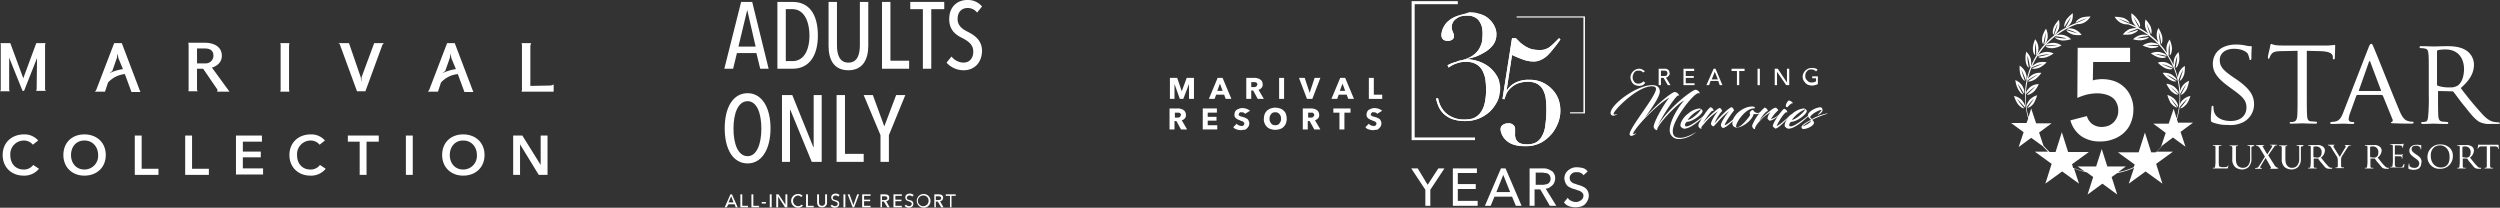 <svg xmlns="http://www.w3.org/2000/svg" xmlns:xlink="http://www.w3.org/1999/xlink" width="989.574" height="82.219" viewBox="0 0 989.574 82.219">
  <rect x="0" y="0" width="989.574" height="82.219" fill="#333333" stroke="none"/>
  <defs>
    <clipPath id="clip-path">
      <path id="Trazado_973" data-name="Trazado 973" d="M559.657,282.514a10.768,10.768,0,0,0-3.325,2.267,8.805,8.805,0,0,0-1.662,2.72,7.584,7.584,0,0,0-.453,2.116c0,1.663.907,2.418,2.569,2.418a3.047,3.047,0,0,0,1.662-.453,1.668,1.668,0,0,0,.756-1.511,3.379,3.379,0,0,0-.453-1.511,5.3,5.3,0,0,1-.453-2.418,3.841,3.841,0,0,1,.3-1.058,3.569,3.569,0,0,1,.907-1.36,9.408,9.408,0,0,1,1.814-1.209,8.83,8.83,0,0,1,3.174-.453,5.4,5.4,0,0,1,2.872.6,4.444,4.444,0,0,1,1.814,1.511,7.9,7.9,0,0,1,1.058,2.267,13.321,13.321,0,0,1,.3,2.569,25.078,25.078,0,0,1-.3,3.627,10.91,10.91,0,0,1-1.36,3.023,9.918,9.918,0,0,1-2.569,2.418,13.735,13.735,0,0,1-4.232,1.663,6.033,6.033,0,0,0-1.965.6c-.6.151-1.058.3-1.511.453a7.376,7.376,0,0,0-1.058.453l-.907.453.453.907a10.556,10.556,0,0,1,3.174-1.663,9.925,9.925,0,0,1,3.778-.6,7.562,7.562,0,0,1,3.93.907,6.2,6.2,0,0,1,2.418,2.418A12.5,12.5,0,0,1,571.6,307a31.847,31.847,0,0,1,.3,3.778,23.8,23.8,0,0,1-.6,6.2,9.785,9.785,0,0,1-1.814,3.778,6.994,6.994,0,0,1-2.72,1.965,11.787,11.787,0,0,1-3.325.453,10.377,10.377,0,0,1-5.139-1.058,8.831,8.831,0,0,1-3.174-2.418,10.94,10.94,0,0,1-1.662-2.872c-.3-.907-.453-1.663-.6-2.116l-.756.151a14.139,14.139,0,0,0,1.058,3.325,9.4,9.4,0,0,0,2.116,2.872,10.2,10.2,0,0,0,3.325,1.965,15.468,15.468,0,0,0,4.836.756,14.39,14.39,0,0,0,5.743-1.058,14.7,14.7,0,0,0,4.383-2.872,15.335,15.335,0,0,0,2.872-4.081,12.377,12.377,0,0,0,1.058-4.534v-.151a9.715,9.715,0,0,0-1.058-4.685,13.235,13.235,0,0,0-2.872-3.627,13.884,13.884,0,0,0-4.081-2.418,17.278,17.278,0,0,0-4.836-1.058v-.151c.6-.151,1.662-.453,2.872-.756a21.526,21.526,0,0,0,3.778-1.814,12,12,0,0,0,3.325-2.872,6.757,6.757,0,0,0,1.36-4.232,6.548,6.548,0,0,0-.6-2.872,8.861,8.861,0,0,0-1.965-2.872,8.383,8.383,0,0,0-3.325-2.116,12.005,12.005,0,0,0-4.836-.907c-2.569.907-4.232,1.209-5.592,1.814" transform="translate(-552.1 -280.7)" fill="#fff"/>
    </clipPath>
    <clipPath id="clip-path-2">
      <path id="Trazado_975" data-name="Trazado 975" d="M589.857,289.767a16,16,0,0,1-1.814,1.511,9.246,9.246,0,0,1-1.814.756,8.617,8.617,0,0,1-1.965.151,15.224,15.224,0,0,1-2.872-.3,11.7,11.7,0,0,1-2.418-1.058,18.34,18.34,0,0,1-2.116-1.511l-1.814-1.814h-1.511l-3.778,24.031.756.151c.151-.6.453-1.209.756-2.116a7.238,7.238,0,0,1,1.662-2.267,8.576,8.576,0,0,1,2.72-1.814,11.762,11.762,0,0,1,4.232-.756,7.881,7.881,0,0,1,3.476.756,6.06,6.06,0,0,1,2.267,2.116,10.827,10.827,0,0,1,1.209,3.325,37.441,37.441,0,0,1,.3,4.383,44.523,44.523,0,0,1-.453,6.952,10.654,10.654,0,0,1-1.511,4.383,5.765,5.765,0,0,1-2.418,2.267,7.689,7.689,0,0,1-3.325.6,7.358,7.358,0,0,1-1.814-.151,4.526,4.526,0,0,1-1.511-.6,3.291,3.291,0,0,1-1.058-1.36,4.481,4.481,0,0,1-.3-2.116v-1.814a1.95,1.95,0,0,0-.756-1.663,2.565,2.565,0,0,0-1.965-.6,3.47,3.47,0,0,0-2.116.6,1.979,1.979,0,0,0-.907,1.814,5.224,5.224,0,0,0,.453,1.814,6.6,6.6,0,0,0,1.511,2.267,7.8,7.8,0,0,0,2.872,1.814,13.812,13.812,0,0,0,4.685.756,13.115,13.115,0,0,0,6.65-1.511,15.254,15.254,0,0,0,4.383-3.778,16.571,16.571,0,0,0,2.418-4.534,16.908,16.908,0,0,0,.756-4.081,15.829,15.829,0,0,0-.756-4.534,11.488,11.488,0,0,0-2.418-3.93,12.578,12.578,0,0,0-3.93-2.872,11.825,11.825,0,0,0-5.29-1.058,11,11,0,0,0-5.29,1.058,8.453,8.453,0,0,0-3.476,3.023l-.151-.151,2.116-13.754a45.659,45.659,0,0,0,4.383,1.814,12.069,12.069,0,0,0,3.93.756,6.366,6.366,0,0,0,3.023-.6,9.358,9.358,0,0,0,2.569-1.663,21.985,21.985,0,0,0,2.418-2.72c.907-1.058,1.814-2.267,2.872-3.778l-.6-.453-2.267,2.267" transform="translate(-569 -287.5)" fill="#fff"/>
    </clipPath>
  </defs>
  <g id="Grupo_113" data-name="Grupo 113" transform="translate(-8828 -4839)">
    <g id="Grupo_112" data-name="Grupo 112">
      <g id="Grupo_111" data-name="Grupo 111" transform="translate(8828 4839)">
        <g id="insignias_marival-collection_ao_35-aniv">
          <g id="Grupo_98" data-name="Grupo 98" transform="translate(286.709 0)">
            <g id="Grupo_96" data-name="Grupo 96">
              <g id="Grupo_94" data-name="Grupo 94">
                <path id="Trazado_933" data-name="Trazado 933" d="M362.907,304.449l-1.511-6.2h-7.708l-1.511,6.2H348.7L355.35,278h4.383l6.5,26.449Zm-5.139-23.275h0l-3.476,14.509h6.8Z" transform="translate(-348.7 -277.244)" fill="#fff"/>
                <path id="Trazado_934" data-name="Trazado 934" d="M368.646,304.449H362.6V278h6.045c6.348,0,9.975,4.685,9.975,13.3C378.621,299.764,374.842,304.449,368.646,304.449Zm0-23.578h-2.72v20.555h2.72c3.779,0,6.65-3.325,6.65-10.277C375.144,284.2,372.273,280.872,368.646,280.872Z" transform="translate(-341.592 -277.244)" fill="#fff"/>
                <path id="Trazado_935" data-name="Trazado 935" d="M391.718,295.381c0,5.29-2.116,9.673-7.859,9.673-5.894,0-7.859-4.383-7.859-9.673V278h3.325v17.079c0,3.627.907,6.952,4.534,6.952s4.534-3.325,4.534-6.952V278h3.325Z" transform="translate(-334.739 -277.244)" fill="#fff"/>
                <path id="Trazado_936" data-name="Trazado 936" d="M390,304.449V278h3.325v23.275h7.406v3.174Z" transform="translate(-327.58 -277.244)" fill="#fff"/>
                <path id="Trazado_937" data-name="Trazado 937" d="M405.713,280.872v23.578h-3.325V280.872H397.4V278h13.451v2.872Z" transform="translate(-323.796 -277.244)" fill="#fff"/>
                <path id="Trazado_938" data-name="Trazado 938" d="M413.7,305.309a8.987,8.987,0,0,1-6.8-3.023l1.965-2.418a6.256,6.256,0,0,0,4.685,2.418c2.267,0,3.93-1.511,3.93-4.383,0-2.72-1.965-4.081-4.232-5.29-2.872-1.36-5.29-3.325-5.29-7.557,0-5.139,3.476-7.557,7.1-7.557a7.226,7.226,0,0,1,5.894,2.569l-1.965,2.418a4.585,4.585,0,0,0-3.778-1.814c-1.965,0-3.93,1.209-3.93,4.383,0,2.569,1.814,3.93,3.93,4.988,2.72,1.36,5.743,3.325,5.743,7.708C420.8,302.589,417.631,305.309,413.7,305.309Z" transform="translate(-318.938 -277.5)" fill="#fff"/>
              </g>
              <g id="Grupo_95" data-name="Grupo 95" transform="translate(0.151 36.878)">
                <path id="Trazado_939" data-name="Trazado 939" d="M357.868,329.709c-5.743,0-9.068-5.592-9.068-13.9s3.325-13.9,9.068-13.9c5.592,0,9.068,5.592,9.068,13.9S363.46,329.709,357.868,329.709Zm0-24.635c-3.778,0-5.592,4.836-5.592,10.882s1.814,10.882,5.592,10.882c3.627,0,5.441-4.836,5.441-10.882C363.309,309.759,361.5,305.074,357.868,305.074Z" transform="translate(-348.8 -301.9)" fill="#fff"/>
                <path id="Trazado_940" data-name="Trazado 940" d="M375.589,328.849l-8.464-20.555h-.151v20.555H363.8V302.4h4.081l8.313,20.555h.151V302.4h3.174v26.449Z" transform="translate(-341.129 -301.644)" fill="#fff"/>
                <path id="Trazado_941" data-name="Trazado 941" d="M378.1,328.849V302.4h3.325v23.275h7.406v3.174Z" transform="translate(-333.817 -301.644)" fill="#fff"/>
                <path id="Trazado_942" data-name="Trazado 942" d="M395.175,318.269v10.58H391.85v-10.58L385.2,302.4h3.627l4.534,12.393,4.685-12.393h3.627Z" transform="translate(-330.186 -301.644)" fill="#fff"/>
              </g>
            </g>
            <g id="Grupo_97" data-name="Grupo 97" transform="translate(0.151 76.627)">
              <path id="Trazado_943" data-name="Trazado 943" d="M349.556,333.539H348.8l2.267-5.139h.6l2.267,5.139h-.756l-.453-1.209h-2.418Zm.756-1.965h1.965l-.907-2.418Z" transform="translate(-348.8 -328.098)" fill="#fff"/>
              <path id="Trazado_944" data-name="Trazado 944" d="M353.656,332.934h2.267v.6H352.9V328.4h.756Z" transform="translate(-346.703 -328.098)" fill="#fff"/>
              <path id="Trazado_945" data-name="Trazado 945" d="M356.556,332.934h2.267v.6H355.8V328.4h.756Z" transform="translate(-345.22 -328.098)" fill="#fff"/>
              <path id="Trazado_946" data-name="Trazado 946" d="M360.163,331H358.5v-.6h1.663Z" transform="translate(-343.84 -327.075)" fill="#fff"/>
              <path id="Trazado_947" data-name="Trazado 947" d="M361.356,333.539H360.6V328.4h.756Z" transform="translate(-342.766 -328.098)" fill="#fff"/>
              <path id="Trazado_948" data-name="Trazado 948" d="M365.927,332.481h0V328.4h.756v5.139h-.907l-2.721-4.232h0v4.232H362.3V328.4h.907Z" transform="translate(-341.896 -328.098)" fill="#fff"/>
              <path id="Trazado_949" data-name="Trazado 949" d="M370.885,332.834a2.246,2.246,0,0,1-1.965.907,2.72,2.72,0,0,1,0-5.441,2.265,2.265,0,0,1,1.814.756l-.6.453a1.866,1.866,0,0,0-1.209-.6,2.122,2.122,0,0,0,0,4.232,1.916,1.916,0,0,0,1.36-.6Z" transform="translate(-339.902 -328.149)" fill="#fff"/>
              <path id="Trazado_950" data-name="Trazado 950" d="M370.856,332.934h2.267v.6H370.1V328.4h.756Z" transform="translate(-337.908 -328.098)" fill="#fff"/>
              <path id="Trazado_951" data-name="Trazado 951" d="M373,331.574V328.4h.756v3.174c0,.756.3,1.36,1.209,1.36a1.223,1.223,0,0,0,1.209-1.36V328.4h.756v3.174a1.822,1.822,0,0,1-1.965,1.965C373.6,333.69,373,332.632,373,331.574Z" transform="translate(-336.425 -328.098)" fill="#fff"/>
              <path id="Trazado_952" data-name="Trazado 952" d="M379.523,329.409a1.177,1.177,0,0,0-1.058-.453,1,1,0,0,0-1.058.907c0,.6.453.756,1.058.907.756.151,1.511.453,1.511,1.511s-.907,1.511-1.814,1.511a2.165,2.165,0,0,1-1.663-.756l.6-.453a1.57,1.57,0,0,0,1.209.6,1,1,0,0,0,1.058-.907c0-.6-.6-.756-1.209-1.058a1.494,1.494,0,0,1-1.36-1.511c0-1.058.907-1.511,1.814-1.511a2.309,2.309,0,0,1,1.511.6Z" transform="translate(-334.635 -328.2)" fill="#fff"/>
              <path id="Trazado_953" data-name="Trazado 953" d="M380.656,333.539H379.9V328.4h.756Z" transform="translate(-332.896 -328.098)" fill="#fff"/>
              <path id="Trazado_954" data-name="Trazado 954" d="M383.267,332.632h0l1.511-4.232h.756l-1.965,5.139h-.6L381,328.4h.756Z" transform="translate(-332.333 -328.098)" fill="#fff"/>
              <path id="Trazado_955" data-name="Trazado 955" d="M385.4,332.934h2.72v.6H384.8V328.4h3.325v.6h-2.569v1.511h2.418v.6h-2.418v1.814Z" transform="translate(-330.39 -328.098)" fill="#fff"/>
              <path id="Trazado_956" data-name="Trazado 956" d="M390.356,333.539H389.6V328.4h1.663c1.058,0,1.814.3,1.814,1.36a1.323,1.323,0,0,1-1.209,1.36l1.36,2.418h-.907l-1.36-2.267H390.2v2.267Zm0-2.872h.756c.6,0,1.209-.151,1.209-.756s-.6-.756-1.209-.756H390.2v1.511Z" transform="translate(-327.936 -328.098)" fill="#fff"/>
              <path id="Trazado_957" data-name="Trazado 957" d="M393.6,332.934h2.72v.6H393V328.4h3.325v.6h-2.569v1.511h2.418v.6h-2.418v1.814Z" transform="translate(-326.197 -328.098)" fill="#fff"/>
              <path id="Trazado_958" data-name="Trazado 958" d="M398.923,329.409a1.177,1.177,0,0,0-1.058-.453,1,1,0,0,0-1.058.907c0,.6.453.756,1.058.907.756.151,1.511.453,1.511,1.511s-.907,1.511-1.814,1.511a2.165,2.165,0,0,1-1.663-.756l.6-.453a1.57,1.57,0,0,0,1.209.6,1,1,0,0,0,1.058-.907c0-.6-.6-.756-1.209-1.058a1.494,1.494,0,0,1-1.36-1.511c0-1.058.907-1.511,1.814-1.511a2.309,2.309,0,0,1,1.511.6Z" transform="translate(-324.714 -328.2)" fill="#fff"/>
              <path id="Trazado_959" data-name="Trazado 959" d="M401.82,333.741a2.72,2.72,0,1,1,2.72-2.72A2.619,2.619,0,0,1,401.82,333.741Zm0-4.836a2.122,2.122,0,1,0,1.965,2.116A2.031,2.031,0,0,0,401.82,328.9Z" transform="translate(-323.078 -328.149)" fill="#fff"/>
              <path id="Trazado_960" data-name="Trazado 960" d="M404.456,333.539H403.7V328.4h1.662c1.058,0,1.814.3,1.814,1.36a1.323,1.323,0,0,1-1.209,1.36l1.36,2.418h-.907l-1.36-2.267H404.3v2.267Zm0-2.872h.756c.6,0,1.209-.151,1.209-.756s-.6-.756-1.209-.756H404.3v1.511Z" transform="translate(-320.725 -328.098)" fill="#fff"/>
              <path id="Trazado_961" data-name="Trazado 961" d="M409.118,333.539h-.756V329H406.7v-.6h3.93v.6h-1.663v4.534Z" transform="translate(-319.191 -328.098)" fill="#fff"/>
            </g>
          </g>
          <g id="Grupo_110" data-name="Grupo 110" transform="translate(0 0.453)">
            <g id="Grupo_103" data-name="Grupo 103" transform="translate(0 16.474)">
              <g id="Grupo_102" data-name="Grupo 102">
                <g id="Grupo_101" data-name="Grupo 101">
                  <g id="Grupo_99" data-name="Grupo 99" transform="translate(1.058 36.273)">
                    <path id="Trazado_962" data-name="Trazado 962" d="M151.64,316.781a4.519,4.519,0,0,0-3.476-1.663,5.4,5.4,0,0,0-5.441,5.743c0,3.476,2.116,5.743,5.29,5.743a4.586,4.586,0,0,0,3.778-1.814l2.267,1.511a7.426,7.426,0,0,1-6.046,2.72c-4.836,0-8.313-3.325-8.313-8.161,0-4.988,3.627-8.161,8.464-8.161a7.119,7.119,0,0,1,5.592,2.418Z" transform="translate(-139.7 -312.7)" fill="#fff"/>
                    <path id="Trazado_963" data-name="Trazado 963" d="M163.913,312.7c4.836,0,8.464,3.174,8.464,8.161,0,4.836-3.476,8.161-8.464,8.161-4.836,0-8.313-3.325-8.313-8.161C155.6,315.874,159.076,312.7,163.913,312.7Zm0,13.9a5.4,5.4,0,0,0,5.441-5.743c0-3.174-2.116-5.743-5.441-5.743-3.174,0-5.29,2.418-5.29,5.743S160.739,326.6,163.913,326.6Z" transform="translate(-131.569 -312.7)" fill="#fff"/>
                    <path id="Trazado_964" data-name="Trazado 964" d="M174.3,313h2.72v13.149h6.65v2.418H174.3Z" transform="translate(-122.006 -312.547)" fill="#fff"/>
                    <path id="Trazado_965" data-name="Trazado 965" d="M187.5,313h2.72v13.149h6.65v2.418H187.5Z" transform="translate(-115.256 -312.547)" fill="#fff"/>
                    <path id="Trazado_966" data-name="Trazado 966" d="M200.8,313h10.277v2.418H203.52v3.93h7.1v2.267h-7.1V326h8.01v2.418H200.8Z" transform="translate(-108.455 -312.547)" fill="#fff"/>
                    <path id="Trazado_967" data-name="Trazado 967" d="M226.74,316.781a4.519,4.519,0,0,0-3.476-1.663,5.4,5.4,0,0,0-5.441,5.743c0,3.476,2.116,5.743,5.29,5.743a4.586,4.586,0,0,0,3.778-1.814l2.267,1.511a7.426,7.426,0,0,1-6.046,2.72c-4.836,0-8.313-3.325-8.313-8.161,0-4.988,3.627-8.161,8.464-8.161a7.119,7.119,0,0,1,5.592,2.418Z" transform="translate(-101.295 -312.7)" fill="#fff"/>
                    <path id="Trazado_968" data-name="Trazado 968" d="M234.936,315.418H230.1V313h12.242v2.418h-4.836v13.149h-2.72V315.418Z" transform="translate(-93.471 -312.547)" fill="#fff"/>
                    <path id="Trazado_969" data-name="Trazado 969" d="M245.3,313h2.72v15.567H245.3Z" transform="translate(-85.698 -312.547)" fill="#fff"/>
                    <path id="Trazado_970" data-name="Trazado 970" d="M263.113,312.7c4.836,0,8.464,3.174,8.464,8.161,0,4.836-3.476,8.161-8.464,8.161-4.836,0-8.313-3.325-8.313-8.161C254.8,315.874,258.276,312.7,263.113,312.7Zm0,13.9a5.4,5.4,0,0,0,5.441-5.743c0-3.174-2.116-5.743-5.441-5.743-3.174,0-5.29,2.418-5.29,5.743S259.939,326.6,263.113,326.6Z" transform="translate(-80.84 -312.7)" fill="#fff"/>
                    <path id="Trazado_971" data-name="Trazado 971" d="M273.4,313h3.627l7.255,11.638h0V313H287v15.567h-3.476l-7.406-12.091h0v12.091H273.4Z" transform="translate(-71.328 -312.547)" fill="#fff"/>
                  </g>
                  <g id="Grupo_100" data-name="Grupo 100">
                    <path id="XMLID_00000029745781962320738850000003474259303120681144_" d="M153.66,294.694l-5.139,13h-.6l-5.29-13.149v12.544c0,.6.3.756.3.756H139s.3-.151.3-.756V289.556c0-.6-.151-.756-.151-.756h3.93l5.139,13.9,5.139-13.9h3.778s-.3.151-.3.756v17.381a.754.754,0,0,0,.453.756h-4.081s.3-.151.3-.756Z" transform="translate(-139 -288.649)" fill="#fff"/>
                    <path id="XMLID_00000157278678462686935980000005105311271295977377_" d="M178.309,307.995l-2.569-6.952a10.423,10.423,0,0,0-6.65,3.325l-1.209,3.627H163.8s.453-.151.756-1.058l6.952-18.137h3.023l6.952,18.288c.3.756.453,1.058.453,1.058h-3.627Zm-8.766-7.255a18.76,18.76,0,0,1,5.441-1.663l-1.814-4.383-.3-1.814-.3,1.814-1.814,5.139Z" transform="translate(-126.318 -288.649)" fill="#fff"/>
                    <path id="XMLID_00000025431051241704451580000002154287499802473388_" d="M199.786,307.139l-5.592-8.161h-2.418v8.161c0,.756.453.756.453.756H188.3s.151,0,.151-.756V289.607a3.294,3.294,0,0,0-.151-.907h6.65c3.174,0,6.65,1.36,6.65,5.139s-3.93,4.685-3.93,4.685l6.952,9.522h-4.988A.674.674,0,0,0,199.786,307.139Zm-1.511-13.3c0-2.569-2.116-2.872-3.325-2.872h-3.174v5.894h3.174A3.048,3.048,0,0,0,198.275,293.839Z" transform="translate(-113.789 -288.7)" fill="#fff"/>
                    <path id="XMLID_00000003064330388560848490000012645055639754963889_" d="M212.4,307.995s.151-.151.151-1.36V290.16a3.613,3.613,0,0,0-.151-1.36h3.627a8.353,8.353,0,0,0-.151,1.36v16.474a6.235,6.235,0,0,0,.151,1.36Z" transform="translate(-101.465 -288.649)" fill="#fff"/>
                    <path id="XMLID_00000150806197945465517490000005073361222216576687_" d="M245.737,288.8a1.476,1.476,0,0,0-.756.907l-6.65,18.137h-3.325l-6.65-18.137a1.127,1.127,0,0,0-.756-.907h4.232l4.685,13.6.151,1.965.151-2.116,4.988-13.451Z" transform="translate(-93.692 -288.649)" fill="#fff"/>
                    <path id="XMLID_00000009584796840292593880000002869249994233064600_" d="M265.509,307.995l-2.569-6.952a10.423,10.423,0,0,0-6.65,3.325l-1.209,3.627H251s.453-.151.756-1.058l6.952-18.137h3.023l6.952,18.288c.3.756.453,1.058.453,1.058h-3.627Zm-8.766-7.255a18.76,18.76,0,0,1,5.441-1.663l-1.814-4.383-.3-1.814-.3,1.814-1.814,5.139Z" transform="translate(-81.725 -288.649)" fill="#fff"/>
                    <path id="XMLID_00000098922622019781821440000005976116471016708777_" d="M279.378,288.8a3.367,3.367,0,0,0-.3,1.36v15.567l7.859-.151a2.524,2.524,0,0,0,1.36-.453v2.872H275.6a3.612,3.612,0,0,0,.151-1.36V290.16a3.612,3.612,0,0,0-.151-1.36h3.779Z" transform="translate(-69.145 -288.649)" fill="#fff"/>
                  </g>
                </g>
              </g>
            </g>
            <g id="Grupo_109" data-name="Grupo 109" transform="translate(462.936)">
              <g id="Grupo_105" data-name="Grupo 105" transform="translate(105.494 4.383)">
                <path id="Trazado_972" data-name="Trazado 972" d="M559.657,282.514a10.768,10.768,0,0,0-3.325,2.267,8.805,8.805,0,0,0-1.662,2.72,7.584,7.584,0,0,0-.453,2.116c0,1.663.907,2.418,2.569,2.418a3.047,3.047,0,0,0,1.662-.453,1.668,1.668,0,0,0,.756-1.511,3.379,3.379,0,0,0-.453-1.511,5.3,5.3,0,0,1-.453-2.418,3.841,3.841,0,0,1,.3-1.058,3.569,3.569,0,0,1,.907-1.36,9.408,9.408,0,0,1,1.814-1.209,8.83,8.83,0,0,1,3.174-.453,5.4,5.4,0,0,1,2.872.6,4.444,4.444,0,0,1,1.814,1.511,7.9,7.9,0,0,1,1.058,2.267,13.321,13.321,0,0,1,.3,2.569,25.078,25.078,0,0,1-.3,3.627,10.91,10.91,0,0,1-1.36,3.023,9.918,9.918,0,0,1-2.569,2.418,13.735,13.735,0,0,1-4.232,1.663,6.033,6.033,0,0,0-1.965.6c-.6.151-1.058.3-1.511.453a7.376,7.376,0,0,0-1.058.453l-.907.453.453.907a10.556,10.556,0,0,1,3.174-1.663,9.925,9.925,0,0,1,3.778-.6,7.562,7.562,0,0,1,3.93.907,6.2,6.2,0,0,1,2.418,2.418A12.5,12.5,0,0,1,571.6,307a31.847,31.847,0,0,1,.3,3.778,23.8,23.8,0,0,1-.6,6.2,9.785,9.785,0,0,1-1.814,3.778,6.994,6.994,0,0,1-2.72,1.965,11.787,11.787,0,0,1-3.325.453,10.377,10.377,0,0,1-5.139-1.058,8.831,8.831,0,0,1-3.174-2.418,10.94,10.94,0,0,1-1.662-2.872c-.3-.907-.453-1.663-.6-2.116l-.756.151a14.139,14.139,0,0,0,1.058,3.325,9.4,9.4,0,0,0,2.116,2.872,10.2,10.2,0,0,0,3.325,1.965,15.468,15.468,0,0,0,4.836.756,14.39,14.39,0,0,0,5.743-1.058,14.7,14.7,0,0,0,4.383-2.872,15.335,15.335,0,0,0,2.872-4.081,12.377,12.377,0,0,0,1.058-4.534v-.151a9.715,9.715,0,0,0-1.058-4.685,13.235,13.235,0,0,0-2.872-3.627,13.884,13.884,0,0,0-4.081-2.418,17.278,17.278,0,0,0-4.836-1.058v-.151c.6-.151,1.662-.453,2.872-.756a21.526,21.526,0,0,0,3.778-1.814,12,12,0,0,0,3.325-2.872,6.757,6.757,0,0,0,1.36-4.232,6.548,6.548,0,0,0-.6-2.872,8.861,8.861,0,0,0-1.965-2.872,8.383,8.383,0,0,0-3.325-2.116,12.005,12.005,0,0,0-4.836-.907c-2.569.907-4.232,1.209-5.592,1.814" transform="translate(-552.1 -280.7)" fill="#fff"/>
                <g id="Grupo_104" data-name="Grupo 104" clip-path="url(#clip-path)">
                  <rect id="Rectángulo_166" data-name="Rectángulo 166" width="25.391" height="42.772" transform="translate(-0.453 0.907)" fill="#fff"/>
                </g>
              </g>
              <g id="Grupo_107" data-name="Grupo 107" transform="translate(131.036 14.66)">
                <path id="Trazado_974" data-name="Trazado 974" d="M589.857,289.767a16,16,0,0,1-1.814,1.511,9.246,9.246,0,0,1-1.814.756,8.617,8.617,0,0,1-1.965.151,15.224,15.224,0,0,1-2.872-.3,11.7,11.7,0,0,1-2.418-1.058,18.34,18.34,0,0,1-2.116-1.511l-1.814-1.814h-1.511l-3.778,24.031.756.151c.151-.6.453-1.209.756-2.116a7.238,7.238,0,0,1,1.662-2.267,8.576,8.576,0,0,1,2.72-1.814,11.762,11.762,0,0,1,4.232-.756,7.881,7.881,0,0,1,3.476.756,6.06,6.06,0,0,1,2.267,2.116,10.827,10.827,0,0,1,1.209,3.325,37.441,37.441,0,0,1,.3,4.383,44.523,44.523,0,0,1-.453,6.952,10.654,10.654,0,0,1-1.511,4.383,5.765,5.765,0,0,1-2.418,2.267,7.689,7.689,0,0,1-3.325.6,7.358,7.358,0,0,1-1.814-.151,4.526,4.526,0,0,1-1.511-.6,3.291,3.291,0,0,1-1.058-1.36,4.481,4.481,0,0,1-.3-2.116v-1.814a1.95,1.95,0,0,0-.756-1.663,2.565,2.565,0,0,0-1.965-.6,3.47,3.47,0,0,0-2.116.6,1.979,1.979,0,0,0-.907,1.814,5.224,5.224,0,0,0,.453,1.814,6.6,6.6,0,0,0,1.511,2.267,7.8,7.8,0,0,0,2.872,1.814,13.812,13.812,0,0,0,4.685.756,13.115,13.115,0,0,0,6.65-1.511,15.254,15.254,0,0,0,4.383-3.778,16.571,16.571,0,0,0,2.418-4.534,16.908,16.908,0,0,0,.756-4.081,15.829,15.829,0,0,0-.756-4.534,11.488,11.488,0,0,0-2.418-3.93,12.578,12.578,0,0,0-3.93-2.872,11.825,11.825,0,0,0-5.29-1.058,11,11,0,0,0-5.29,1.058,8.453,8.453,0,0,0-3.476,3.023l-.151-.151,2.116-13.754a45.659,45.659,0,0,0,4.383,1.814,12.069,12.069,0,0,0,3.93.756,6.366,6.366,0,0,0,3.023-.6,9.358,9.358,0,0,0,2.569-1.663,21.985,21.985,0,0,0,2.418-2.72c.907-1.058,1.814-2.267,2.872-3.778l-.6-.453-2.267,2.267" transform="translate(-569 -287.5)" fill="#fff"/>
                <g id="Grupo_106" data-name="Grupo 106" clip-path="url(#clip-path-2)">
                  <rect id="Rectángulo_167" data-name="Rectángulo 167" width="23.729" height="42.772" transform="translate(-0.151 -0.151)" fill="#fff"/>
                </g>
              </g>
              <path id="Trazado_976" data-name="Trazado 976" d="M551.192,330.064,545.6,321.6h2.569l3.93,6.5,4.232-6.5h2.418l-5.592,8.464v6.348h-1.965Z" transform="translate(-449.93 -255.401)" fill="#fff"/>
              <path id="Trazado_977" data-name="Trazado 977" d="M556.5,321.6h9.522v1.814h-7.557V327.8h7.1v1.965h-7.1v4.685h7.859v1.965H556.5Z" transform="translate(-444.356 -255.401)" fill="#fff"/>
              <path id="Trazado_978" data-name="Trazado 978" d="M571.248,321.6h1.814l6.348,14.812h-2.267l-1.511-3.627h-6.952l-1.511,3.627H564.9Zm3.627,9.371-2.72-6.8h0l-2.72,6.8Z" transform="translate(-440.06 -255.401)" fill="#fff"/>
              <g id="Grupo_108" data-name="Grupo 108">
                <path id="Trazado_979" data-name="Trazado 979" d="M576.9,321.6h5.139a5.048,5.048,0,0,1,2.267.453,13.3,13.3,0,0,1,1.511.907,6.126,6.126,0,0,1,.756,1.36,4.185,4.185,0,0,1,.151,1.36,4.412,4.412,0,0,1-.3,1.36,3.291,3.291,0,0,1-.756,1.209,8.388,8.388,0,0,1-1.209.907,2.553,2.553,0,0,1-1.511.453l4.232,6.8H584.61l-3.779-6.5h-2.267v6.5H576.6V321.6Zm2.116,6.5h2.569a3.327,3.327,0,0,0,1.209-.151,2.184,2.184,0,0,0,1.058-.3,1.821,1.821,0,0,0,.756-.756,2.569,2.569,0,0,0,0-2.418,1.821,1.821,0,0,0-.756-.756,2.184,2.184,0,0,0-1.058-.3c-.453,0-.756-.151-1.209-.151h-2.569Z" transform="translate(-434.077 -255.401)" fill="#fff"/>
                <path id="Trazado_980" data-name="Trazado 980" d="M587.111,333.391a2.667,2.667,0,0,0,1.36,1.209,4.024,4.024,0,0,0,1.814.453,2.95,2.95,0,0,0,1.058-.151l.907-.453c.3-.151.453-.453.756-.756a2.185,2.185,0,0,0,.3-1.058,1.473,1.473,0,0,0-.6-1.36,2.922,2.922,0,0,0-1.36-.756c-.6-.151-1.058-.453-1.814-.6a9.245,9.245,0,0,1-1.814-.756,2.965,2.965,0,0,1-1.36-1.36,5.006,5.006,0,0,1-.6-2.267,4.412,4.412,0,0,1,.3-1.36,3.568,3.568,0,0,1,.907-1.36,5.428,5.428,0,0,1,1.511-1.058,5.047,5.047,0,0,1,2.267-.453,11.669,11.669,0,0,1,2.267.3,3.359,3.359,0,0,1,1.965,1.36l-1.662,1.511a2.032,2.032,0,0,0-1.058-.907,2.485,2.485,0,0,0-1.511-.3,3.355,3.355,0,0,0-1.36.151,3.161,3.161,0,0,0-.907.6c-.151.3-.453.453-.453.756a1.363,1.363,0,0,0-.151.756,1.94,1.94,0,0,0,.6,1.511,2.922,2.922,0,0,0,1.36.756c.6.151,1.058.453,1.814.6a9.248,9.248,0,0,1,1.814.756,3.569,3.569,0,0,1,1.36,1.209,3.911,3.911,0,0,1,.6,2.116,4.183,4.183,0,0,1-.453,1.965,5.43,5.43,0,0,1-1.058,1.511,3.6,3.6,0,0,1-1.662.907,8.846,8.846,0,0,1-1.965.3,8.559,8.559,0,0,1-2.72-.453A4.055,4.055,0,0,1,585.6,335.2Z" transform="translate(-429.474 -255.555)" fill="#fff"/>
                <path id="Trazado_981" data-name="Trazado 981" d="M570.789,332.814H545.7V277.8h18.288v1.209H546.909v52.747h23.88Z" transform="translate(-449.878 -277.8)" fill="#fff"/>
                <path id="Trazado_982" data-name="Trazado 982" d="M600.254,320.189h-5.894v-.453h5.29V282.253H573.2V281.8h27.054Z" transform="translate(-435.815 -275.754)" fill="#fff"/>
                <path id="Trazado_983" data-name="Trazado 983" d="M607.988,297.011a1.509,1.509,0,0,0-.756-.6,1.917,1.917,0,0,0-.907-.151,2.572,2.572,0,0,0-1.058.151,1.509,1.509,0,0,0-.756.6,5.031,5.031,0,0,0-.453.907,2.242,2.242,0,0,0-.151,1.058,1.918,1.918,0,0,0,.151.907,3.3,3.3,0,0,0,.453.756,1.508,1.508,0,0,0,.756.6,2.241,2.241,0,0,0,1.058.151,2.8,2.8,0,0,0,1.058-.3,2.654,2.654,0,0,0,.756-.6l.756.6-.3.3-.453.453a1.154,1.154,0,0,1-.756.3,2.241,2.241,0,0,1-1.058.151,4.413,4.413,0,0,1-1.36-.3,2.711,2.711,0,0,1-1.058-.756,3.788,3.788,0,0,1-.6-1.058,3.557,3.557,0,0,1-.3-1.209,4.41,4.41,0,0,1,.3-1.36,3.954,3.954,0,0,1,1.814-1.814,4.413,4.413,0,0,1,1.36-.3,2.848,2.848,0,0,1,1.209.3,4.593,4.593,0,0,1,1.058.756Z" transform="translate(-420.576 -268.749)" fill="#fff"/>
                <path id="Trazado_984" data-name="Trazado 984" d="M610.4,295.5h2.267a2.241,2.241,0,0,1,1.058.151,2.088,2.088,0,0,1,.6.453.785.785,0,0,1,.3.6c0,.151.151.453.151.6a.909.909,0,0,1-.151.6c0,.151-.151.3-.3.453l-.453.453a.909.909,0,0,1-.6.151L615.085,302h-1.058l-1.662-2.872h-1.058V302H610.4Zm.907,2.872h1.662c.151,0,.3-.151.453-.151a.325.325,0,0,0,.3-.3c0-.151.151-.3.151-.6a.909.909,0,0,0-.151-.6c-.151-.151-.151-.3-.3-.3s-.3-.151-.453-.151h-1.662Z" transform="translate(-416.792 -268.749)" fill="#fff"/>
                <path id="Trazado_985" data-name="Trazado 985" d="M616.9,295.5h4.232v.907h-3.325v1.965h3.174v.756h-3.174v2.116h3.476V302H616.9Z" transform="translate(-413.468 -268.749)" fill="#fff"/>
                <path id="Trazado_986" data-name="Trazado 986" d="M625.772,295.5h.756l2.72,6.5H628.19l-.6-1.663h-3.023l-.6,1.663H622.9Zm1.663,4.232-1.209-3.023h0l-1.209,3.023Z" transform="translate(-410.4 -268.749)" fill="#fff"/>
                <path id="Trazado_987" data-name="Trazado 987" d="M631.616,296.407H629.5V295.5h5.139v.907h-2.116V302h-.907Z" transform="translate(-407.025 -268.749)" fill="#fff"/>
                <rect id="Rectángulo_168" data-name="Rectángulo 168" width="0.907" height="6.499" transform="translate(232.753 26.751)" fill="#fff"/>
                <path id="Trazado_988" data-name="Trazado 988" d="M640.8,295.5h1.209l3.627,5.441h0V295.5h.907V302h-1.209l-3.627-5.29h0V302H640.8Z" transform="translate(-401.246 -268.749)" fill="#fff"/>
                <path id="Trazado_989" data-name="Trazado 989" d="M654.146,298.474v3.174c-.151.151-.3.151-.6.3-.151,0-.453.151-.6.151s-.453.151-.6.151h-.6a4.47,4.47,0,0,1-1.511-.3,2.711,2.711,0,0,1-1.058-.756,6.4,6.4,0,0,1-.756-1.058,3.212,3.212,0,0,1,0-2.72,3.954,3.954,0,0,1,1.814-1.814,4.411,4.411,0,0,1,1.36-.3,4.66,4.66,0,0,1,1.511.151,1.388,1.388,0,0,1,.907.6l-.6.6a3.162,3.162,0,0,0-.907-.6,1.917,1.917,0,0,0-.907-.151,2.573,2.573,0,0,0-1.058.151,1.508,1.508,0,0,0-.756.6c-.151.3-.453.453-.453.756a2.243,2.243,0,0,0-.151,1.058,2.574,2.574,0,0,0,.151,1.058,4.382,4.382,0,0,0,1.36,1.36,2.241,2.241,0,0,0,1.058.151,1.916,1.916,0,0,0,.907-.151c.3,0,.453-.151.756-.3v-1.209h-1.511v-.756h2.267Z" transform="translate(-397.513 -268.851)" fill="#fff"/>
                <path id="Trazado_990" data-name="Trazado 990" d="M610.8,313.554c-2.72,3.023-4.081,4.988-4.081,5.592,0,.3,1.209-.453,1.209-.3a3.191,3.191,0,0,1-1.965,1.058.691.691,0,0,1-.6-.756c0-2.569,10.429-14.963,10.429-17.834,0-.907-.907-1.058-1.662-1.058-5.743,0-15.114,9.522-15.114,10.882,0,.3.151.3.453.3.151,0,.756-.151,1.058-.151a3.482,3.482,0,0,1-1.662.6,1.033,1.033,0,0,1-1.058-1.058c0-3.325,10.277-11.033,16.474-11.033,1.965,0,3.023.907,3.023,2.569,0,1.965-3.325,6.8-6.046,10.428,5.894-6.5,11.033-10.277,11.94-10.277A2.059,2.059,0,0,1,625,304.032a.555.555,0,0,0-.453-.151c-.756,0-5.894,7.406-8.01,11.94,4.081-6.952,13.6-14.207,14.963-14.207a2.14,2.14,0,0,1,1.662,1.511.908.908,0,0,0-.6-.151c-1.814,0-10.126,10.429-10.126,14.963,0,1.965.907,2.72,3.023,2.72,1.965,0,4.836-1.36,6.348-2.418a11.2,11.2,0,0,1-6.348,2.872h-.6a3.411,3.411,0,0,1-3.627-3.627c0-3.93,4.081-9.975,5.743-11.638-2.872,1.36-10.731,9.673-10.731,11.638,0,.453-1.36-.3-1.36-1.209,0-2.116,4.685-9.975,6.2-11.487-3.174,1.663-7.255,5.592-10.277,8.766" transform="translate(-423.236 -266.55)" fill="#fff"/>
                <path id="Trazado_991" data-name="Trazado 991" d="M617.914,312.55c0,.3.151.453.6.453,1.511,0,5.139-2.872,7.255-4.534a.148.148,0,0,1,.151.151c-1.511,1.36-5.592,5.29-8.313,5.29-.6,0-1.511-.756-1.511-1.209a4.41,4.41,0,0,1,.3-1.36,8.62,8.62,0,0,1,2.872-3.476,8.126,8.126,0,0,1,4.383-1.965c.3,0,1.209.453,1.209,1.058,0,1.209-3.93,4.232-6.2,4.232a1.735,1.735,0,0,0-.756,1.36m1.058-2.116c1.814-.151,5.139-3.476,5.29-4.232a12.067,12.067,0,0,0-5.29,4.232" transform="translate(-413.877 -263.43)" fill="#fff"/>
                <path id="Trazado_992" data-name="Trazado 992" d="M629.717,312.7c0-1.209,2.267-4.534,3.325-5.592-3.627,2.569-5.743,6.046-6.348,6.046a1.325,1.325,0,0,1-.907-1.058c0-.756,1.511-3.627,2.872-4.988a23.984,23.984,0,0,0-5.441,4.836c-.3.453-.6.6-.756.907-.6.6-.6,1.058-.3,1.209-.6.151-1.209-.453-1.36-1.058a2.936,2.936,0,0,1,.6-1.663,38.215,38.215,0,0,1,3.174-4.836l.756-.756c.151-.151.151-.151.3-.151a1.625,1.625,0,0,1,1.209,1.36c0,.151-.151,0-.3,0a1.381,1.381,0,0,0-.756.453,51.184,51.184,0,0,0-3.174,4.383c1.36-1.663,5.743-5.743,6.5-5.894h.151c.453,0,1.058,1.058.907,1.209-1.058,1.058-2.872,4.081-2.872,4.685,1.965-2.418,5.743-6.2,6.65-6.2.453,0,1.058,1.058.907,1.36-.453.453-3.627,4.836-3.627,5.743,1.36-.3,4.232-3.174,5.592-4.383.151-.151.3,0,.151.151-1.814,1.965-5.139,5.29-6.348,5.29-.3.151-.907-.6-.907-1.058" transform="translate(-411.474 -263.584)" fill="#fff"/>
                <path id="Trazado_993" data-name="Trazado 993" d="M638.164,306.156c-3.627,0-7.859,6.8-6.8,7.406,1.209.453,4.081-2.72,5.441-4.836a1.242,1.242,0,0,1-.151-1.058c0-.151.6-.756.907-.907a1.524,1.524,0,0,1,.453.151,2.05,2.05,0,0,0,1.662,1.058,5.669,5.669,0,0,0,2.267-.907,3.6,3.6,0,0,1-1.965,1.209,3.756,3.756,0,0,1-1.209.151c-.3,0-.453,0-.6-.151-.6,2.72-4.685,5.592-6.952,5.441a1.648,1.648,0,0,1-1.511-1.663c0-3.325,4.383-6.65,7.708-6.65.756,0,1.058.151,1.209.3h0c-.151.6-.3.453-.453.453" transform="translate(-406.923 -263.686)" fill="#fff"/>
                <path id="Trazado_994" data-name="Trazado 994" d="M639.585,305.851c.151-.151.151-.151.3-.151a1.625,1.625,0,0,1,1.209,1.36c0,.151,0,0-.151,0-.3,0-1.058.756-1.662,1.511a23.044,23.044,0,0,0-1.662,2.418,27.469,27.469,0,0,1,4.836-4.383,3.327,3.327,0,0,1,1.814-.907c.151,0,1.058.907.907,1.058a15.03,15.03,0,0,0-2.872,3.476,9.286,9.286,0,0,0,3.627-2.116h.151c-.3.453-2.872,2.72-4.232,2.72-.3,0-.907-.756-.907-.907a4.584,4.584,0,0,1,1.209-2.418,15.783,15.783,0,0,0-4.232,3.476c-1.058,1.058-2.267,2.872-1.814,3.174-.6.151-1.058-.453-1.209-1.058a1.862,1.862,0,0,1,.3-1.058,16.7,16.7,0,0,1,2.267-3.778,11.509,11.509,0,0,1,2.116-2.418" transform="translate(-404.263 -263.532)" fill="#fff"/>
                <path id="Trazado_995" data-name="Trazado 995" d="M641.207,314.833c-.3-.151-.907-.6-.907-.907,0-1.209,3.023-5.592,4.232-6.65.151-.151.151-.151.3-.151a1.625,1.625,0,0,1,1.209,1.36c0,.151-.151,0-.3,0-.907-.151-3.627,4.534-3.93,5.441,1.209-.3,4.232-3.174,5.441-4.383.151-.151.3,0,.151.151-1.814,1.965-4.988,5.29-6.2,5.29.151-.151.151-.151,0-.151m6.8-10.277c.151.151.3.453.151.453,0,0-.151-.151-.453,0a6.142,6.142,0,0,0-1.511,1.36c-.3.3-.756,0-.756-.453a3.308,3.308,0,0,1,1.209-2.116,2.923,2.923,0,0,1,1.36.756" transform="translate(-401.502 -264.504)" fill="#fff"/>
                <path id="Trazado_996" data-name="Trazado 996" d="M645.214,312.55c0,.3.151.453.6.453,1.511,0,5.139-2.872,7.255-4.534a.148.148,0,0,1,.151.151c-1.511,1.36-5.592,5.29-8.312,5.29-.6,0-1.511-.756-1.511-1.209a4.41,4.41,0,0,1,.3-1.36,8.62,8.62,0,0,1,2.872-3.476,8.127,8.127,0,0,1,4.383-1.965c.3,0,1.209.453,1.209,1.058,0,1.209-3.93,4.232-6.2,4.232a1.735,1.735,0,0,0-.756,1.36m1.058-2.116c1.814-.151,5.139-3.476,5.29-4.232a13.033,13.033,0,0,0-5.29,4.232" transform="translate(-399.917 -263.43)" fill="#fff"/>
                <path id="Trazado_997" data-name="Trazado 997" d="M651.276,309.378c-.151.3.453.6.6.907a19.778,19.778,0,0,1,6.046-2.267.148.148,0,0,1,.151.151,34.931,34.931,0,0,0-6.046,2.418,1.7,1.7,0,0,1,.756,1.209c-.3,1.36-3.023,2.418-4.232,2.418-.453,0-.6-.3-.756-.756,0-.907,3.023-2.569,3.778-2.872-.151-.3-1.36-1.058-1.209-1.965.3-1.511,3.325-3.023,4.988-3.023.6,0,.907.907.756,1.511a3.646,3.646,0,0,1-1.814,1.511v-.151a10.487,10.487,0,0,0,1.511-1.814c-1.058-.151-4.232,1.814-4.534,2.72m-3.023,3.778c.756-.151,3.325-1.511,3.325-2.267a15.781,15.781,0,0,0-3.325,2.267" transform="translate(-397.667 -263.584)" fill="#fff"/>
                <path id="Trazado_998" data-name="Trazado 998" d="M489.957,306.213v-5.894h0l-2.267,5.894h-1.36l-2.116-5.894h0v5.894H482.4V297.9h2.872l1.814,5.29h0l1.965-5.29h2.872v8.313Z" transform="translate(-482.249 -267.521)" fill="#fff"/>
                <path id="Trazado_999" data-name="Trazado 999" d="M499.25,306.213l-.6-1.663h-3.174l-.6,1.663H492.6l3.476-8.313h1.965l3.476,8.313Zm-2.267-6.046-1.058,2.872h2.116Z" transform="translate(-477.033 -267.521)" fill="#fff"/>
                <path id="Trazado_1000" data-name="Trazado 1000" d="M506.934,306.213l-1.814-3.325h-.756v3.325H502.4V297.9h3.174a3.327,3.327,0,0,1,1.209.151c.453.151.756.151,1.058.453a1.822,1.822,0,0,1,.756.756,2.848,2.848,0,0,1,.3,1.209,1.847,1.847,0,0,1-.453,1.36,2.077,2.077,0,0,1-1.209.756l2.116,3.627h-2.418Zm-.151-5.743a.555.555,0,0,0-.151-.453l-.3-.3c-.151,0-.3-.151-.453-.151h-1.511v1.965h1.36c.151,0,.3-.151.453-.151a.325.325,0,0,0,.3-.3c.3-.3.3-.453.3-.6" transform="translate(-472.021 -267.521)" fill="#fff"/>
                <rect id="Rectángulo_169" data-name="Rectángulo 169" width="1.965" height="8.313" transform="translate(43.377 30.379)" fill="#fff"/>
                <path id="Trazado_1001" data-name="Trazado 1001" d="M521.49,306.213h-2.116L516.2,297.9h2.267l1.965,5.894h0L522.4,297.9h2.267Z" transform="translate(-464.964 -267.521)" fill="#fff"/>
                <path id="Trazado_1002" data-name="Trazado 1002" d="M531.35,306.213l-.6-1.663h-3.174l-.6,1.663H524.7l3.476-8.313h1.965l3.476,8.313Zm-2.267-6.046-1.058,2.872h2.116Z" transform="translate(-460.617 -267.521)" fill="#fff"/>
                <path id="Trazado_1003" data-name="Trazado 1003" d="M534.5,306.213V297.9h1.965v6.65h3.325v1.663Z" transform="translate(-455.606 -267.521)" fill="#fff"/>
                <path id="Trazado_1004" data-name="Trazado 1004" d="M486.834,314.213l-1.814-3.325h-.756v3.325H482.3V305.9h3.174a3.328,3.328,0,0,1,1.209.151c.453.151.756.151,1.058.453a1.821,1.821,0,0,1,.756.756,2.847,2.847,0,0,1,.3,1.209,1.847,1.847,0,0,1-.453,1.36,2.077,2.077,0,0,1-1.209.756l2.116,3.627h-2.418Zm0-5.743a.555.555,0,0,0-.151-.453l-.3-.3c-.151,0-.3-.151-.453-.151h-1.511v1.965h1.36c.151,0,.3-.151.453-.151a.325.325,0,0,0,.3-.3c.151-.3.3-.453.3-.6" transform="translate(-482.3 -263.43)" fill="#fff"/>
                <path id="Trazado_1005" data-name="Trazado 1005" d="M491,314.213V305.9h5.592v1.662h-3.627v1.663h3.476v1.511h-3.476v1.814h3.779v1.663Z" transform="translate(-477.851 -263.43)" fill="#fff"/>
                <path id="Trazado_1006" data-name="Trazado 1006" d="M503.685,308.067c-.151-.151-.453-.453-.6-.453a1.643,1.643,0,0,0-.756-.151h-.453c-.151,0-.3,0-.3.151-.151,0-.151.151-.3.3,0,.151-.151.3-.151.453s0,.3.151.3c0,.151.151.151.3.3.151,0,.3.151.453.151s.3.151.6.151c.3.151.6.151.907.3l.907.453a1.508,1.508,0,0,1,.6.756,2.185,2.185,0,0,1,.3,1.058,2.848,2.848,0,0,1-.3,1.209,4.009,4.009,0,0,1-.756.907,1.372,1.372,0,0,1-1.058.453c-.453,0-.756.151-1.209.151a5.432,5.432,0,0,1-1.663-.3,2.2,2.2,0,0,1-1.36-.907l1.36-1.36a1.509,1.509,0,0,0,.756.6,2.184,2.184,0,0,0,1.058.3h.453a.528.528,0,0,0,.3-.151c.151,0,.151-.151.3-.3,0-.151.151-.3.151-.453a.555.555,0,0,0-.151-.453l-.3-.3c-.151-.151-.3-.151-.6-.3a2.553,2.553,0,0,1-.756-.3c-.3-.151-.6-.151-.756-.3-.3-.151-.453-.3-.756-.453-.151-.151-.3-.453-.453-.6a1.917,1.917,0,0,1-.151-.907,2.848,2.848,0,0,1,.3-1.209,1.822,1.822,0,0,1,.756-.756,7.363,7.363,0,0,1,1.058-.453,3.327,3.327,0,0,1,1.209-.151,6.652,6.652,0,0,1,1.511.3,6.129,6.129,0,0,1,1.36.756Z" transform="translate(-473.76 -263.481)" fill="#fff"/>
                <path id="Trazado_1007" data-name="Trazado 1007" d="M516.068,310.083a7.581,7.581,0,0,1-.3,1.814,5.277,5.277,0,0,1-.907,1.36,3.137,3.137,0,0,1-1.511.907,5.591,5.591,0,0,1-3.627,0,3.136,3.136,0,0,1-1.511-.907,3.569,3.569,0,0,1-.907-1.36,3.834,3.834,0,0,1-.3-1.814,7.584,7.584,0,0,1,.3-1.814,5.276,5.276,0,0,1,.907-1.36A5.031,5.031,0,0,1,509.72,306a5.591,5.591,0,0,1,3.627,0,3.136,3.136,0,0,1,1.511.907,2.719,2.719,0,0,1,.907,1.36,7.581,7.581,0,0,1,.3,1.814m-2.267,0a2.571,2.571,0,0,0-.151-1.058,2.613,2.613,0,0,0-1.209-1.36,2.8,2.8,0,0,0-1.814,0,1.509,1.509,0,0,0-.756.6,3.3,3.3,0,0,0-.453.756,2.241,2.241,0,0,0-.151,1.058,2.571,2.571,0,0,0,.151,1.058,3.306,3.306,0,0,0,.453.756,1.509,1.509,0,0,0,.756.6,2.8,2.8,0,0,0,1.814,0,1.509,1.509,0,0,0,.756-.6c.151-.3.3-.453.453-.756a2.24,2.24,0,0,0,.151-1.058" transform="translate(-469.669 -263.532)" fill="#fff"/>
                <path id="Trazado_1008" data-name="Trazado 1008" d="M521.734,314.213l-1.814-3.325h-.756v3.325H517.2V305.9h3.174a3.328,3.328,0,0,1,1.209.151c.453.151.756.151,1.058.453a1.821,1.821,0,0,1,.756.756,2.848,2.848,0,0,1,.3,1.209,1.847,1.847,0,0,1-.453,1.36,3.292,3.292,0,0,1-1.209.756l2.116,3.627h-2.418Zm0-5.743a.555.555,0,0,0-.151-.453l-.3-.3a.555.555,0,0,0-.453-.151h-1.511v1.965h1.36c.151,0,.3-.151.453-.151a.325.325,0,0,0,.3-.3c.3-.3.3-.453.3-.6" transform="translate(-464.453 -263.43)" fill="#fff"/>
                <path id="Trazado_1009" data-name="Trazado 1009" d="M529.583,307.563v6.65h-1.965v-6.65H525.2V305.9H532v1.662Z" transform="translate(-460.362 -263.43)" fill="#fff"/>
                <path id="Trazado_1010" data-name="Trazado 1010" d="M538.285,308.067c-.151-.151-.453-.453-.6-.453a1.643,1.643,0,0,0-.756-.151h-.453c-.151,0-.3,0-.3.151-.151,0-.151.151-.3.3,0,.151-.151.3-.151.453s0,.3.151.3c0,.151.151.151.3.3.151,0,.3.151.453.151s.3.151.6.151c.3.151.6.151.907.3l.907.453a1.51,1.51,0,0,1,.6.756,2.185,2.185,0,0,1,.3,1.058,2.848,2.848,0,0,1-.3,1.209,4.006,4.006,0,0,1-.756.907,1.372,1.372,0,0,1-1.058.453c-.453,0-.756.151-1.209.151a5.432,5.432,0,0,1-1.662-.3,2.2,2.2,0,0,1-1.36-.907l1.36-1.36a1.509,1.509,0,0,0,.756.6,2.184,2.184,0,0,0,1.058.3h.453a.528.528,0,0,0,.3-.151c.151,0,.151-.151.3-.3,0-.151.151-.3.151-.453a.555.555,0,0,0-.151-.453l-.3-.3c-.151-.151-.3-.151-.6-.3a2.555,2.555,0,0,1-.756-.3c-.3-.151-.6-.151-.756-.3a3.3,3.3,0,0,0-.756-.453c-.151-.151-.3-.453-.453-.6a1.917,1.917,0,0,1-.151-.907,2.848,2.848,0,0,1,.3-1.209,1.822,1.822,0,0,1,.756-.756,7.363,7.363,0,0,1,1.058-.453,3.327,3.327,0,0,1,1.209-.151,6.654,6.654,0,0,1,1.511.3,6.132,6.132,0,0,1,1.36.756Z" transform="translate(-456.066 -263.481)" fill="#fff"/>
              </g>
            </g>
          </g>
        </g>
        <g id="insignias_ao_35aniv_5star_1_" data-name="insignias_ao_35aniv_5star (1)" transform="translate(796.044 5.222)">
          <g id="Grupo_82" data-name="Grupo 82" transform="translate(0 0)">
            <g id="Grupo_76" data-name="Grupo 76">
              <path id="Trazado_820" data-name="Trazado 820" d="M513.387,305.232a14.453,14.453,0,0,0,1.3-3.132,6.522,6.522,0,0,0-3,1.827c-.914,1.174-1.435,2.479-1.174,3a18.9,18.9,0,0,1,3-3.523s-2.088,3-2.74,3.784A4.906,4.906,0,0,0,513.387,305.232Z" transform="translate(-504.382 -269.606)" fill="#fff"/>
              <path id="Trazado_821" data-name="Trazado 821" d="M510.745,307.128a29.633,29.633,0,0,1-2.871-3.654,29.319,29.319,0,0,1,3.132,3.393c.261-.522-.261-1.7-1.174-2.871a5.97,5.97,0,0,0-3.132-1.7,11.259,11.259,0,0,0,1.435,3.132C509.049,306.606,510.223,307.389,510.745,307.128Z" transform="translate(-505.525 -269.545)" fill="#fff"/>
              <path id="Trazado_822" data-name="Trazado 822" d="M511.979,299.875c-1.174,1.044-1.827,2.218-1.566,2.74a24.85,24.85,0,0,1,3.654-3s-2.61,2.61-3.393,3.262c.522.261,1.7-.261,2.871-1.3a10.383,10.383,0,0,0,1.827-2.871A5.509,5.509,0,0,0,511.979,299.875Z" transform="translate(-504.41 -270.643)" fill="#fff"/>
              <path id="Trazado_823" data-name="Trazado 823" d="M510.232,303.111a22.409,22.409,0,0,1-2.218-4.176,30.483,30.483,0,0,1,2.479,3.915c.392-.391.131-1.7-.652-3.132a6.106,6.106,0,0,0-2.74-2.218,9.547,9.547,0,0,0,.914,3.262C508.8,302.328,509.71,303.242,510.232,303.111Z" transform="translate(-505.403 -271.009)" fill="#fff"/>
              <path id="Trazado_824" data-name="Trazado 824" d="M512.891,295.961c-1.3.783-2.219,1.827-2.088,2.349a32.232,32.232,0,0,1,4.046-2.349s-3,2.088-3.915,2.61c.391.391,1.7,0,3-.783a11.781,11.781,0,0,0,2.349-2.479A5.756,5.756,0,0,0,512.891,295.961Z" transform="translate(-504.278 -271.688)" fill="#fff"/>
              <path id="Trazado_825" data-name="Trazado 825" d="M510.493,299.1a32.766,32.766,0,0,1-1.435-4.437,42.314,42.314,0,0,1,1.827,4.306c.392-.391.392-1.7-.13-3.132a6.412,6.412,0,0,0-2.349-2.74,11.813,11.813,0,0,0,.261,3.393C509.188,298.059,509.971,299.1,510.493,299.1Z" transform="translate(-505.012 -272.351)" fill="#fff"/>
              <path id="Trazado_826" data-name="Trazado 826" d="M514.479,292.263c-1.435.652-2.479,1.435-2.479,1.957a26.6,26.6,0,0,1,4.437-1.566,42.325,42.325,0,0,1-4.306,1.827c.391.391,1.7.261,3.132-.261a11.716,11.716,0,0,0,2.74-2.088A8.031,8.031,0,0,0,514.479,292.263Z" transform="translate(-503.909 -272.689)" fill="#fff"/>
              <path id="Trazado_827" data-name="Trazado 827" d="M511.522,295.164a28,28,0,0,1-.653-4.7,16.9,16.9,0,0,1,1.044,4.567c.522-.261.653-1.566.392-3.132a5.685,5.685,0,0,0-1.827-3,10.386,10.386,0,0,0-.261,3.393C510.348,293.859,511,295.033,511.522,295.164Z" transform="translate(-504.475 -273.632)" fill="#fff"/>
              <path id="Trazado_828" data-name="Trazado 828" d="M516.64,289.023c-1.566.391-2.74.914-2.74,1.566a31.348,31.348,0,0,1,4.7-.783,30.664,30.664,0,0,1-4.568,1.044c.261.522,1.566.652,3.132.261a11.5,11.5,0,0,0,3-1.566A6.322,6.322,0,0,0,516.64,289.023Z" transform="translate(-503.33 -273.624)" fill="#fff"/>
              <path id="Trazado_829" data-name="Trazado 829" d="M513.313,291.364a24.768,24.768,0,0,1,.13-4.7,21.949,21.949,0,0,1,.261,4.7c.522-.131.914-1.436.914-3a5.941,5.941,0,0,0-1.3-3.262,11.392,11.392,0,0,0-.914,3.262C512.4,289.928,512.792,291.233,513.313,291.364Z" transform="translate(-503.787 -274.791)" fill="#fff"/>
              <path id="Trazado_830" data-name="Trazado 830" d="M519.3,286.2c-1.566,0-2.871.522-3,1.044a27.249,27.249,0,0,1,4.7,0,38.178,38.178,0,0,1-4.7.261c.13.522,1.436.914,3,.783a10.346,10.346,0,0,0,3.262-1.044A5.524,5.524,0,0,0,519.3,286.2Z" transform="translate(-502.598 -274.457)" fill="#fff"/>
              <path id="Trazado_831" data-name="Trazado 831" d="M515.722,288.033c.13-1.044.914-4.567.914-4.567a20.373,20.373,0,0,1-.653,4.7c.522-.13,1.175-1.3,1.435-2.74a6.83,6.83,0,0,0-.652-3.523,10.114,10.114,0,0,0-1.435,3.132C515.069,286.467,515.2,287.772,515.722,288.033Z" transform="translate(-502.933 -275.767)" fill="#fff"/>
              <path id="Trazado_832" data-name="Trazado 832" d="M525.494,285.52a6.6,6.6,0,0,0-3.132-1.7c-1.566-.261-2.871,0-3.132.522a19.592,19.592,0,0,1,4.567.913,26.449,26.449,0,0,1-4.7-.522c.13.522,1.3,1.044,2.871,1.3A12.325,12.325,0,0,0,525.494,285.52Z" transform="translate(-501.744 -275.211)" fill="#fff"/>
              <path id="Trazado_833" data-name="Trazado 833" d="M520.344,280.766a20.778,20.778,0,0,1-1.435,4.437c.522,0,1.3-1.044,1.957-2.479a7.168,7.168,0,0,0,0-3.523,12.42,12.42,0,0,0-1.957,2.74c-.522,1.435-.653,2.74-.13,3.132A24.279,24.279,0,0,1,520.344,280.766Z" transform="translate(-501.943 -276.59)" fill="#fff"/>
              <path id="Trazado_834" data-name="Trazado 834" d="M522.6,282.452c0,.522,1.044,1.3,2.61,1.827a10.423,10.423,0,0,0,3.393.131,6.512,6.512,0,0,0-2.74-2.219c-1.436-.522-2.871-.522-3.132,0a17.477,17.477,0,0,1,4.437,1.7C527.037,283.757,523.514,282.844,522.6,282.452Z" transform="translate(-500.676 -275.797)" fill="#fff"/>
              <path id="Trazado_835" data-name="Trazado 835" d="M524.633,278.635a27.418,27.418,0,0,1-2.218,4.176c.522.13,1.566-.783,2.349-2.088a6.843,6.843,0,0,0,.522-3.523,13.892,13.892,0,0,0-2.479,2.479c-.783,1.305-1.044,2.61-.783,3A45.449,45.449,0,0,1,524.633,278.635Z" transform="translate(-500.882 -277.2)" fill="#fff"/>
              <path id="Trazado_836" data-name="Trazado 836" d="M557.376,306.828c.261-.522-.13-1.7-1.175-3a6.522,6.522,0,0,0-3-1.827,14.445,14.445,0,0,0,1.305,3.132c.913,1.174,2.088,1.957,2.61,1.827a40.355,40.355,0,0,1-2.74-3.784A45.336,45.336,0,0,1,557.376,306.828Z" transform="translate(-491.344 -269.636)" fill="#fff"/>
              <path id="Trazado_837" data-name="Trazado 837" d="M557.728,302.645c.261-.522-.391-1.7-1.566-2.74a6.1,6.1,0,0,0-3.262-1.3,15.21,15.21,0,0,0,1.827,2.871c1.175,1.044,2.349,1.7,2.871,1.3a43.443,43.443,0,0,1-3.393-3.262C554.074,299.513,556.945,301.732,557.728,302.645Z" transform="translate(-491.435 -270.673)" fill="#fff"/>
              <path id="Trazado_838" data-name="Trazado 838" d="M555.323,295.961a6.136,6.136,0,0,0-3.523-.653,9.268,9.268,0,0,0,2.349,2.479c1.3.783,2.61,1.174,3,.783a39.81,39.81,0,0,1-3.915-2.61,24.994,24.994,0,0,1,4.045,2.349C557.542,297.788,556.628,296.874,555.323,295.961Z" transform="translate(-491.771 -271.688)" fill="#fff"/>
              <path id="Trazado_839" data-name="Trazado 839" d="M553.823,292.268a5.79,5.79,0,0,0-3.523,0,11.716,11.716,0,0,0,2.74,2.088c1.435.653,2.74.783,3.132.261a42.336,42.336,0,0,1-4.306-1.827,26.6,26.6,0,0,1,4.437,1.566C556.3,293.7,555.259,292.92,553.823,292.268Z" transform="translate(-492.228 -272.693)" fill="#fff"/>
              <path id="Trazado_840" data-name="Trazado 840" d="M551.724,289.023a6.027,6.027,0,0,0-3.524.522,14.426,14.426,0,0,0,3,1.566c1.566.391,2.871.261,3.132-.261-1.044-.131-4.567-1.044-4.567-1.044a22.656,22.656,0,0,1,4.7.783C554.464,289.936,553.289,289.414,551.724,289.023Z" transform="translate(-492.869 -273.624)" fill="#fff"/>
              <path id="Trazado_841" data-name="Trazado 841" d="M552.094,287.144c-.13-.522-1.435-.914-3-1.044a7,7,0,0,0-3.393,1.174,15.707,15.707,0,0,0,3.262,1.044c1.566,0,2.871-.261,3-.783-1.044,0-4.7-.261-4.7-.261A26.261,26.261,0,0,1,552.094,287.144Z" transform="translate(-493.631 -274.486)" fill="#fff"/>
              <path id="Trazado_842" data-name="Trazado 842" d="M545.932,283.825a6.6,6.6,0,0,0-3.132,1.7,9.339,9.339,0,0,0,3.393.391c1.566-.261,2.74-.783,2.871-1.3a26.456,26.456,0,0,1-4.7.522,21.237,21.237,0,0,1,4.567-.914C548.8,283.825,547.5,283.564,545.932,283.825Z" transform="translate(-494.516 -275.212)" fill="#fff"/>
              <path id="Trazado_843" data-name="Trazado 843" d="M542.44,282.086a6.511,6.511,0,0,0-2.74,2.218,16.516,16.516,0,0,0,3.393-.13c1.435-.522,2.61-1.174,2.61-1.827a28.581,28.581,0,0,1-4.437,1.3,41.333,41.333,0,0,1,4.437-1.7C545.311,281.564,544.006,281.694,542.44,282.086Z" transform="translate(-495.461 -275.822)" fill="#fff"/>
              <path id="Trazado_844" data-name="Trazado 844" d="M526.54,307.536a23.818,23.818,0,0,1,3.654-1.3,20.173,20.173,0,0,1,4.045-.522,13.149,13.149,0,0,1,3.263.391,8.7,8.7,0,0,1,2.74,1.174,5.1,5.1,0,0,1,1.827,2.219,6.354,6.354,0,0,1,.652,3.262,5.3,5.3,0,0,1-.522,2.479,6,6,0,0,1-3.262,3.262,7.721,7.721,0,0,1-2.61.522,6.341,6.341,0,0,1-3.915-1.174,5.828,5.828,0,0,1-2.088-3.132l-6.525,1.7a11.3,11.3,0,0,0,4.306,6.264,12.768,12.768,0,0,0,7.438,2.088,14.2,14.2,0,0,0,5.22-.913,12.24,12.24,0,0,0,4.176-2.479,10.6,10.6,0,0,0,2.74-3.915,13.3,13.3,0,0,0,1.044-5.22,12.008,12.008,0,0,0-.914-4.959,11.092,11.092,0,0,0-6.264-6.264,14.588,14.588,0,0,0-4.959-.913,11.942,11.942,0,0,0-2.088.13,6.368,6.368,0,0,0-1.827.391l.13-7.308H547.42V287.7H526.671Z" transform="translate(-500.31 -273.998)" fill="#fff"/>
              <path id="Trazado_845" data-name="Trazado 845" d="M571.963,320.786l-.522-1.566a30.348,30.348,0,0,0,1.044-4.7h0a16.615,16.615,0,0,1,3.132-3.393s-2.219,3-2.871,3.654c.522.261,1.566-.522,2.61-1.7a11.261,11.261,0,0,0,1.435-3.132,5.97,5.97,0,0,0-3.132,1.7,4,4,0,0,0-1.044,1.7c.13-1.435.13-2.74.13-4.176h0a23.2,23.2,0,0,1,2.479-3.915s-1.7,3.262-2.218,4.176c.522.131,1.566-.783,2.349-2.218a16.23,16.23,0,0,0,.914-3.263,6.106,6.106,0,0,0-2.74,2.219,6.971,6.971,0,0,0-.783,1.827,23.135,23.135,0,0,0-.652-4.176h0a20.9,20.9,0,0,1,1.827-4.306s-1.044,3.523-1.435,4.437c.522,0,1.3-1.044,1.827-2.479a11.813,11.813,0,0,0,.261-3.393,5.6,5.6,0,0,0-2.349,2.74,6.439,6.439,0,0,0-.391,1.957,36.69,36.69,0,0,0-1.3-4.046h0a18.3,18.3,0,0,1,1.044-4.567,29.862,29.862,0,0,1-.652,4.7c.522-.131,1.175-1.3,1.435-2.871a10.383,10.383,0,0,0-.261-3.393,6.407,6.407,0,0,0-1.827,3,12.705,12.705,0,0,0-.13,2.088,35.13,35.13,0,0,0-2.088-3.784h.131a21.941,21.941,0,0,1,.261-4.7,24.758,24.758,0,0,1,.13,4.7c.522-.131.914-1.436.914-3a11.391,11.391,0,0,0-.914-3.262,6.527,6.527,0,0,0-1.3,3.262,9.074,9.074,0,0,0,.261,2.088,32.271,32.271,0,0,0-2.74-3.523h.13a29.854,29.854,0,0,1-.652-4.7,21.241,21.241,0,0,1,.914,4.567c.522-.261.652-1.566.391-3.132a14.724,14.724,0,0,0-1.435-3.132,5.641,5.641,0,0,0-.652,3.523,6.568,6.568,0,0,0,.652,2.088,37.169,37.169,0,0,0-3.393-3h.13a39.961,39.961,0,0,1-1.435-4.437s1.435,3.393,1.7,4.306c.391-.391.391-1.7-.13-3.132a12.423,12.423,0,0,0-1.958-2.741,5.79,5.79,0,0,0,0,3.523,6.269,6.269,0,0,0,1.174,2.088,41.843,41.843,0,0,0-4.045-2.479h.261a27.425,27.425,0,0,1-2.219-4.176s1.957,3,2.479,4.045c.391-.391.131-1.7-.783-3a10.56,10.56,0,0,0-2.48-2.479,6.843,6.843,0,0,0,.522,3.523,5.657,5.657,0,0,0,1.566,1.827,29.843,29.843,0,0,0-3-1.305h-.13c-.261-.13-.391-.13-.652-.261a30.644,30.644,0,0,1-3.523-1.7s3.523,1.3,4.437,1.827c0-.522-1.044-1.566-2.48-2.088a13.683,13.683,0,0,0-3.393-.391,6.5,6.5,0,0,0,2.61,2.479,5.887,5.887,0,0,0,2.74.522,30.749,30.749,0,0,1,20.1,32.755,44.43,44.43,0,0,1-.913,4.437l-1.175-3.784-1.957,5.872h-6.133L567,324.571l-1.827,5.481a16.813,16.813,0,0,1-2.088,2.219h-1.827l-2.479-7.83-2.48,7.83h-8.221l6.655,4.828-.391,1.044a25.829,25.829,0,0,1-6.133,1.957l3-2.218h-7.308l-2.218-6.916-2.218,6.916h-7.308l2.74,1.957a46.709,46.709,0,0,1-4.567-1.436l-.392-1.435,6.655-4.828h-8.221l-2.479-7.83-2.48,7.83h-2.349a23.448,23.448,0,0,1-2.479-2.61l-1.7-5.089,4.959-3.654h-6.133l-1.958-5.872-1.044,3.393a29.008,29.008,0,0,1-.783-12.136,30.563,30.563,0,0,1,20.1-24.664,5.41,5.41,0,0,0,2.61-.522,6.5,6.5,0,0,0,2.61-2.479,13.683,13.683,0,0,0-3.393.391c-1.435.522-2.48,1.566-2.48,2.088a40.774,40.774,0,0,1,4.437-1.827,29.038,29.038,0,0,1-4.306,1.957h0a30.746,30.746,0,0,0-19.966,24.925,32.175,32.175,0,0,0,1.044,12.789l-.652,1.827H505.8l4.959,3.654-1.957,5.872,4.959-3.654,4.7,3.393c.653.783,1.305,1.435,1.957,2.088H515.2l6.655,4.828-2.48,7.83,6.655-4.828,6.655,4.828-1.958-6a37.92,37.92,0,0,0,5.089,1.566l2.48,1.827-2.219,6.916,5.872-4.306,5.872,4.306-2.219-6.916,2.219-1.566a28.248,28.248,0,0,0,6.655-2.088l-2.088,6.264,6.655-4.828,6.655,4.828-2.479-7.83,6.655-4.828H563.48a20.069,20.069,0,0,0,2.219-2.479l4.176-3.132,4.959,3.654-1.957-5.872,4.959-3.654h-5.872Z" transform="translate(-505.8 -277.2)" fill="#fff"/>
              <path id="Trazado_846" data-name="Trazado 846" d="M579.58,317.237a7.957,7.957,0,0,0,3.915-6.916c0-3.523-1.827-6.264-6.916-9.787l-1.175-.783c-4.176-2.871-5.481-4.306-5.481-6.916,0-2.871,2.48-4.437,5.611-4.437,3.784,0,5.22,1.566,5.481,1.957a11.5,11.5,0,0,1,.652,1.958c0,.391.13.522.391.522s.391-.261.391-.914c0-2.74.13-4.045.13-4.306s-.13-.261-.391-.261a7.027,7.027,0,0,1-1.435-.13,19.408,19.408,0,0,0-4.306-.522c-5.481,0-9.265,2.871-9.265,7.7,0,2.871,1.435,5.35,6,8.743l1.957,1.435c3.784,2.741,5.35,4.176,5.35,7.047,0,3-2.088,5.35-6.264,5.35-2.871,0-6-1.044-6.655-4.045a6.407,6.407,0,0,1-.13-1.436c0-.391-.13-.522-.391-.522s-.391.261-.391.653c0,.652-.261,2.349-.261,4.306,0,1.044,0,1.3.652,1.566a15.968,15.968,0,0,0,6.133,1.044A11.124,11.124,0,0,0,579.58,317.237Z" transform="translate(-487.318 -274.303)" fill="#fff"/>
              <path id="Trazado_847" data-name="Trazado 847" d="M583.961,292.372c.13,0,.391,0,.391-.391a5.442,5.442,0,0,1,.653-1.3c.652-.914,1.566-1.3,4.306-1.3l6.133-.13v17.1c0,3.915,0,7.177-.13,8.743-.131,1.174-.392,1.957-1.305,2.218a4.438,4.438,0,0,1-1.305.131c-.261,0-.391.13-.391.261,0,.261.13.391.653.391,1.3,0,4.176-.131,4.306-.131.261,0,2.871.131,5.22.131.522,0,.652-.131.652-.391,0-.131,0-.392-.391-.392s-1.305-.13-1.957-.13c-1.305-.131-1.436-.914-1.566-2.088-.131-1.7-.131-4.828-.131-8.743v-17.1l5.22.13c4.045.131,4.959,1.044,5.089,2.219v.391c0,.522.131.652.392.652.131,0,.391-.13.391-.522,0-.522.13-3.393.13-4.7,0-.261,0-.522-.13-.522a7.213,7.213,0,0,1-1.175.13,17.646,17.646,0,0,1-3,.13H590.094c-.522,0-2.088,0-3.262-.13a8.369,8.369,0,0,1-1.827-.522c-.13,0-.391.522-.391.783,0,.391-.914,3.915-.914,4.437C583.7,292.372,583.83,292.372,583.961,292.372Z" transform="translate(-482.042 -274.364)" fill="#fff"/>
              <path id="Trazado_848" data-name="Trazado 848" d="M623.48,307.119l3.784,9.265c.261.653-.13,1.044-.391,1.044-.13.13-.261.13-.261.261,0,.261.652.261,1.435.261,2.871.131,6,.131,6.655.131.522,0,.913-.131.913-.391s-.261-.392-.522-.392a4.466,4.466,0,0,1-1.7-.261c-.914-.261-2.088-.783-3.523-4.437-2.61-6.133-9.265-22.968-10.048-24.664-.392-.914-.522-1.436-1.044-1.436-.261,0-.522.261-1.044,1.566l-9.918,25.447c-.783,2.088-1.566,3.523-3.523,3.784-.391,0-.914.131-1.305.131a.417.417,0,0,0-.391.391q0,.392.783.391c1.7,0,3.785-.13,4.306-.13s2.74.13,3.784.13c.392,0,.652-.13.652-.391a.417.417,0,0,0-.391-.391h-.392c-.652,0-1.435-.261-1.435-1.044a9.027,9.027,0,0,1,.652-2.74l2.349-6.525q.2-.391.392-.391h9.657C623.349,306.858,623.48,306.988,623.48,307.119Zm-.913-1.957h-8.482c-.13,0-.13-.13-.13-.261l3.915-11.092c.261-.652.522-.652.653,0L622.7,304.9C622.7,305.161,622.7,305.161,622.566,305.161Z" transform="translate(-476.278 -274.364)" fill="#fff"/>
              <path id="Trazado_849" data-name="Trazado 849" d="M660.889,317.345a7.75,7.75,0,0,1-1.435-.131c-1.044-.13-2.479-.522-4.7-2.871a134.661,134.661,0,0,1-8.743-10.57c3.915-3.393,5.22-6.264,5.22-9.265a6.709,6.709,0,0,0-2.871-5.481c-2.218-1.566-5.22-1.827-7.83-1.827-1.3,0-4.828.13-5.22.13-.261,0-3-.13-4.959-.13-.522,0-.652.13-.652.391a.417.417,0,0,0,.391.391,5.353,5.353,0,0,1,1.435.13c1.435.131,1.566.914,1.7,2.219s.13,2.479.13,8.743v7.177a74.048,74.048,0,0,1-.261,8.743c-.131,1.174-.261,1.957-1.044,2.088a4.441,4.441,0,0,1-1.3.13.346.346,0,0,0-.391.392c0,.261.261.391.653.391,1.3,0,4.045-.13,4.176-.13s2.871.13,5.22.13c.522,0,.652-.13.652-.391,0-.131,0-.392-.392-.392s-1.3-.13-1.827-.13c-1.3-.131-1.566-.914-1.7-2.088-.13-1.7-.13-4.828-.13-8.743v-.913c0-.261.13-.391.261-.391l5.35.131c.261,0,.391,0,.522.261.914,1.044,2.74,3.784,4.567,5.872,2.349,3,3.915,4.959,5.742,6a8.923,8.923,0,0,0,4.437.783h2.61c.783,0,1.044-.13,1.044-.391C661.281,317.476,661.15,317.345,660.889,317.345ZM644.707,302.86a5.456,5.456,0,0,1-3.132.652,13.341,13.341,0,0,1-4.7-.652.678.678,0,0,1-.261-.522v-13.05c0-.261.131-.391.392-.522a14.771,14.771,0,0,1,3-.261c4.437,0,7.308,2.871,7.308,7.96C647.187,299.858,646.143,301.946,644.707,302.86Z" transform="translate(-468.013 -274.15)" fill="#fff"/>
              <path id="Trazado_850" data-name="Trazado 850" d="M573.264,324.769a.128.128,0,0,0-.13.13,1,1,0,0,1-.261.653c-.261.391-.913.391-1.566.391a3.587,3.587,0,0,1-1.7-.261c-.261-.261-.261-.913-.261-2.74v-4.828c0-.391.131-.652.522-.652h.391a.128.128,0,0,0,.131-.13c0-.131-.131-.131-.261-.131h-2.871c-.13,0-.261,0-.261.131a.128.128,0,0,0,.13.13h.391c.392,0,.522.261.522.652v4.828a13.533,13.533,0,0,1-.13,2.61c0,.391-.13.652-.391.652h-.391c-.13,0-.13,0-.13.131s.13.13.261.13h4.959c.652,0,.783,0,.783-.391a4.5,4.5,0,0,0,.13-1.174Z" transform="translate(-487.135 -265.001)" fill="#fff"/>
              <path id="Trazado_851" data-name="Trazado 851" d="M581.887,317.2h-2.479c-.13,0-.261,0-.261.13a.128.128,0,0,0,.13.131h.392c.391,0,.522.261.522.652v4.176a4.319,4.319,0,0,1-.783,3,2.551,2.551,0,0,1-1.958.913,2.745,2.745,0,0,1-1.957-.652c-.522-.522-.914-1.174-.914-3v-4.306c0-.391.13-.652.392-.652h.261a.128.128,0,0,0,.13-.13c0-.131-.13-.131-.261-.131h-2.74c-.13,0-.261,0-.261.131a.128.128,0,0,0,.13.13h.391c.392,0,.522.261.522.652v4.437a4.02,4.02,0,0,0,1.174,3.262,4.427,4.427,0,0,0,2.61.913,3.757,3.757,0,0,0,2.61-.913,4.617,4.617,0,0,0,1.174-3.654v-3.915c0-.391.13-.652.392-.652h.261a.128.128,0,0,0,.13-.131C582.018,317.2,582.018,317.2,581.887,317.2Z" transform="translate(-485.58 -265.001)" fill="#fff"/>
              <path id="Trazado_852" data-name="Trazado 852" d="M588.935,326.235a.479.479,0,0,1-.391-.13,1.663,1.663,0,0,1-.783-.522c-.261-.391-2.479-3.915-2.74-4.306l2.088-3c.391-.522.652-.914.914-.914h.391a.128.128,0,0,0,.131-.13s0-.131-.261-.131h-2.219c-.13,0-.261,0-.261.131a.128.128,0,0,0,.13.13h.391a.281.281,0,0,1,.261.261.48.48,0,0,1-.13.391c-.131.261-1.436,2.349-1.827,2.871-.652-1.044-1.174-1.957-1.7-2.871a.48.48,0,0,1-.13-.391c0-.13,0-.13.13-.13h.391c.13,0,.13,0,.13-.131,0,0,0-.13-.261-.13h-2.74c-.13,0-.261,0-.261.13a.128.128,0,0,0,.13.131.785.785,0,0,1,.522.13,2.057,2.057,0,0,1,.914.914l1.957,3.262-2.219,3.523c-.391.653-.652.914-1.044.914-.13,0-.391.13-.522.13s-.13,0-.13.131a.128.128,0,0,0,.13.13h2.479c.13,0,.13,0,.13-.13a.128.128,0,0,0-.13-.131h-.261a.281.281,0,0,1-.261-.261.785.785,0,0,1,.13-.522l1.958-3.262c.783,1.3,1.435,2.479,2.088,3.654.13.261,0,.391-.13.391a.128.128,0,0,0-.13.13s0,.131.391.131h2.088c.783-.131.783-.131.653-.392C589.065,326.365,589.065,326.235,588.935,326.235Z" transform="translate(-483.231 -265.031)" fill="#fff"/>
              <path id="Trazado_853" data-name="Trazado 853" d="M596.757,317.2h-2.479c-.131,0-.261,0-.261.13a.128.128,0,0,0,.131.131h.391c.391,0,.522.261.522.652v4.176a4.319,4.319,0,0,1-.783,3,2.551,2.551,0,0,1-1.958.913,2.273,2.273,0,0,1-1.827-.652c-.522-.522-.913-1.174-.913-3v-4.306c0-.391.13-.652.391-.652h.261a.128.128,0,0,0,.13-.13c0-.131-.13-.131-.261-.131h-2.74c-.13,0-.261,0-.261.131a.128.128,0,0,0,.13.13h.391c.391,0,.522.261.522.652v4.437a4.02,4.02,0,0,0,1.174,3.262,4.427,4.427,0,0,0,2.61.913,3.756,3.756,0,0,0,2.61-.913,4.617,4.617,0,0,0,1.175-3.654v-3.915c0-.391.13-.652.391-.652h.261a.128.128,0,0,0,.13-.131C596.887,317.2,596.887,317.2,596.757,317.2Z" transform="translate(-481.005 -265.001)" fill="#fff"/>
              <path id="Trazado_854" data-name="Trazado 854" d="M605.426,326.2h-.391c-.261,0-.783-.13-1.435-.913-.783-.783-1.566-1.827-2.61-3.132a3.771,3.771,0,0,0,1.566-2.74,1.977,1.977,0,0,0-.913-1.7,3.689,3.689,0,0,0-2.349-.522h-3.132c-.13,0-.261,0-.261.13a.128.128,0,0,0,.131.131h.391c.391,0,.522.261.522.652v4.828a13.52,13.52,0,0,1-.131,2.61c0,.391-.13.652-.391.652h-.391c-.131,0-.131,0-.131.131s.131.13.261.13h2.871c.13,0,.261,0,.261-.13a.128.128,0,0,0-.13-.131h-.522c-.391,0-.522-.261-.522-.652v-2.871c0-.13,0-.13.13-.13h1.566c.13,0,.13,0,.13.13a12.057,12.057,0,0,0,1.435,1.827c.783.914,1.174,1.566,1.7,1.827a2.808,2.808,0,0,0,1.3.261h.783c.261-.131.391-.131.261-.392Zm-4.959-4.306a1.242,1.242,0,0,1-.913.261c-.522,0-1.175-.13-1.435-.13l-.131-.131v-3.915c0-.13,0-.13.131-.13a7.356,7.356,0,0,1,.914-.131,2.16,2.16,0,0,1,2.218,2.349C601.25,320.984,600.989,321.637,600.467,321.9Z" transform="translate(-478.321 -265.001)" fill="#fff"/>
              <path id="Trazado_855" data-name="Trazado 855" d="M611.035,317.23h-2.219c-.13,0-.261,0-.261.131l.13.131a.281.281,0,0,1,.261.261.843.843,0,0,1-.261.652c-.261.391-1.827,3-2.088,3.523l-2.349-3.784c-.13-.13-.13-.261-.13-.522,0-.131,0-.131.13-.261a.456.456,0,0,0,.261-.13.128.128,0,0,0-.13-.131h-2.349c-.13,0-.13,0-.13.131a.128.128,0,0,0,.13.13.785.785,0,0,1,.522.131,1.88,1.88,0,0,1,.783.914c.391.652,2.088,3.393,2.218,3.523a3.275,3.275,0,0,1,.261,1.3v2.218c0,.392-.13.652-.391.652h-.391c-.131,0-.131,0-.131.131s0,.131.261.131h2.871c.13,0,.261,0,.261-.131a.128.128,0,0,0-.13-.131h-.522c-.391,0-.522-.261-.522-.652v-2.218a3.615,3.615,0,0,1,.13-1.174c.261-.522,2.088-3.393,2.48-3.915a1.539,1.539,0,0,1,.652-.652,1.176,1.176,0,0,1,.652-.131.128.128,0,0,0,.13-.131Z" transform="translate(-476.491 -265.031)" fill="#fff"/>
              <path id="Trazado_856" data-name="Trazado 856" d="M622.626,326.2h-.391c-.261,0-.783-.13-1.435-.913-.783-.783-1.566-1.827-2.61-3.132a3.771,3.771,0,0,0,1.566-2.74,1.977,1.977,0,0,0-.913-1.7,3.689,3.689,0,0,0-2.349-.522h-3.132c-.13,0-.261,0-.261.13a.128.128,0,0,0,.13.131h.391c.391,0,.522.261.522.652v4.828a13.539,13.539,0,0,1-.13,2.61c0,.391-.13.652-.392.652h-.391c-.13,0-.13,0-.13.131s.13.13.261.13h2.871c.13,0,.261,0,.261-.13a.128.128,0,0,0-.13-.131h-.522c-.392,0-.522-.261-.522-.652v-2.871c0-.13,0-.13.13-.13h1.566c.13,0,.13,0,.13.13a12.048,12.048,0,0,0,1.435,1.827c.783.914,1.174,1.566,1.7,1.827a2.809,2.809,0,0,0,1.305.261h.783c.261-.131.391-.131.261-.392Zm-4.959-4.306a1.242,1.242,0,0,1-.913.261c-.522,0-1.175-.13-1.435-.13l-.13-.131v-3.915c0-.13,0-.13.13-.13a7.352,7.352,0,0,1,.913-.131,2.16,2.16,0,0,1,2.219,2.349C618.45,320.984,618.189,321.637,617.667,321.9Z" transform="translate(-473.075 -265.001)" fill="#fff"/>
              <path id="Trazado_857" data-name="Trazado 857" d="M626.151,324.891c-.13,0-.13,0-.13.13a1.546,1.546,0,0,1-.522.914,4.439,4.439,0,0,1-1.3.13c-1.305,0-1.435-.13-1.566-1.044V321.89a.128.128,0,0,1,.13-.131h1.958c.522,0,.652.261.652.391v.391c0,.131,0,.131.13.131s.131-.131.131-.261v-.783a1.585,1.585,0,0,1,.13-.653c0-.13,0-.13-.13-.13l-.131.13c-.13.13-.261.13-.652.13h-2.088c-.13,0-.13,0-.13-.13v-3.393c0-.131,0-.131.13-.131h1.827c.652.131.783.131.913.391a1.314,1.314,0,0,0,.13.392c0,.13,0,.13.13.13l.13-.13c0-.131,0-.653.131-.783a.763.763,0,0,1,.13-.522V316.8h-.13a.785.785,0,0,0-.522.131h-4.437c-.13,0-.261,0-.261.13a.128.128,0,0,0,.13.13h.391c.391,0,.522.261.522.652v4.828a13.526,13.526,0,0,1-.13,2.61c0,.392-.13.653-.391.653h-.391c-.131,0-.131,0-.131.13s.131.13.261.13h4.567c.522,0,.652,0,.652-.261a4.026,4.026,0,0,0,.13-1.174C626.281,325.021,626.281,324.891,626.151,324.891Z" transform="translate(-470.727 -265.123)" fill="#fff"/>
              <path id="Trazado_858" data-name="Trazado 858" d="M629.693,321.145l-.392-.261c-1.3-.913-1.7-1.3-1.7-2.088,0-.913.783-1.3,1.7-1.3a2.016,2.016,0,0,1,1.7.653c.13.13.13.522.13.652s0,.131.13.131.13-.131.13-.261v-1.3c0-.13,0-.13-.13-.13h-.391a3.636,3.636,0,0,0-1.3-.13c-1.7,0-2.871.913-2.871,2.349,0,.914.391,1.566,1.827,2.61l.522.391c1.174.783,1.566,1.3,1.566,2.088a1.725,1.725,0,0,1-1.958,1.7c-.913,0-1.827-.261-1.957-1.174v-.391a.128.128,0,0,0-.13-.13c-.13,0-.13.13-.13.261,0,.261-.13.652-.13,1.3,0,.391,0,.391.13.522a4.606,4.606,0,0,0,1.827.391,4.769,4.769,0,0,0,1.958-.391,2.511,2.511,0,0,0,1.174-2.088C631.781,323.1,631.259,322.189,629.693,321.145Z" transform="translate(-469.049 -265.031)" fill="#fff"/>
              <path id="Trazado_859" data-name="Trazado 859" d="M637.189,317a4.937,4.937,0,0,0-5.089,4.828,4.674,4.674,0,0,0,4.959,4.828,4.907,4.907,0,0,0,5.089-4.959C642.279,318.827,640.06,317,637.189,317Zm.261,9.135c-2.349,0-4.045-1.827-4.045-4.7,0-2.61,1.566-4.045,3.654-4.045,1.957,0,3.784,1.566,3.784,4.437C640.974,325.613,638.625,326.135,637.451,326.135Z" transform="translate(-467.281 -265.062)" fill="#fff"/>
              <path id="Trazado_860" data-name="Trazado 860" d="M650.626,326.2h-.391c-.261,0-.783-.13-1.435-.913-.783-.783-1.566-1.827-2.61-3.132a3.771,3.771,0,0,0,1.566-2.74,1.977,1.977,0,0,0-.914-1.7,3.689,3.689,0,0,0-2.349-.522h-3.132c-.13,0-.261,0-.261.13a.128.128,0,0,0,.13.131h.391c.391,0,.522.261.522.652v4.828a13.533,13.533,0,0,1-.13,2.61c0,.391-.131.652-.391.652h-.392c-.13,0-.13,0-.13.131s.13.13.261.13h2.871c.13,0,.261,0,.261-.13a.128.128,0,0,0-.13-.131h-.522c-.391,0-.522-.261-.522-.652v-2.871c0-.13,0-.13.13-.13h1.566c.13,0,.13,0,.13.13a12.041,12.041,0,0,0,1.435,1.827c.783.914,1.174,1.566,1.7,1.827a2.808,2.808,0,0,0,1.305.261h.783c.261-.131.261-.131.261-.392Zm-4.959-4.306a1.242,1.242,0,0,1-.914.261c-.522,0-1.174-.13-1.435-.13l-.13-.131v-3.915c0-.13,0-.13.13-.13a7.36,7.36,0,0,1,.914-.131,2.16,2.16,0,0,1,2.219,2.349C646.45,320.984,646.189,321.637,645.667,321.9Z" transform="translate(-464.536 -265.001)" fill="#fff"/>
              <path id="Trazado_861" data-name="Trazado 861" d="M655.391,317.13h-7.177a.763.763,0,0,1-.522-.13.456.456,0,0,0-.131.261c0,.13-.261,1.174-.261,1.3s0,.13.13.13a.128.128,0,0,0,.13-.13c0-.13,0-.13.261-.391.13-.261.522-.391,1.3-.391h1.827v7.83c0,.391-.13.652-.391.652h-.391c-.13,0-.13,0-.13.131s0,.13.261.13h2.871c.131,0,.261,0,.261-.13a.128.128,0,0,0-.13-.131h-.522c-.391,0-.391-.261-.522-.652v-7.83h1.566c1.174,0,1.435.261,1.566.652v.131c0,.13,0,.261.13.261a.128.128,0,0,0,.13-.13v-1.435C655.521,317.261,655.521,317.13,655.391,317.13Z" transform="translate(-462.645 -265.062)" fill="#fff"/>
            </g>
          </g>
        </g>
      </g>
    </g>
  </g>
</svg>
